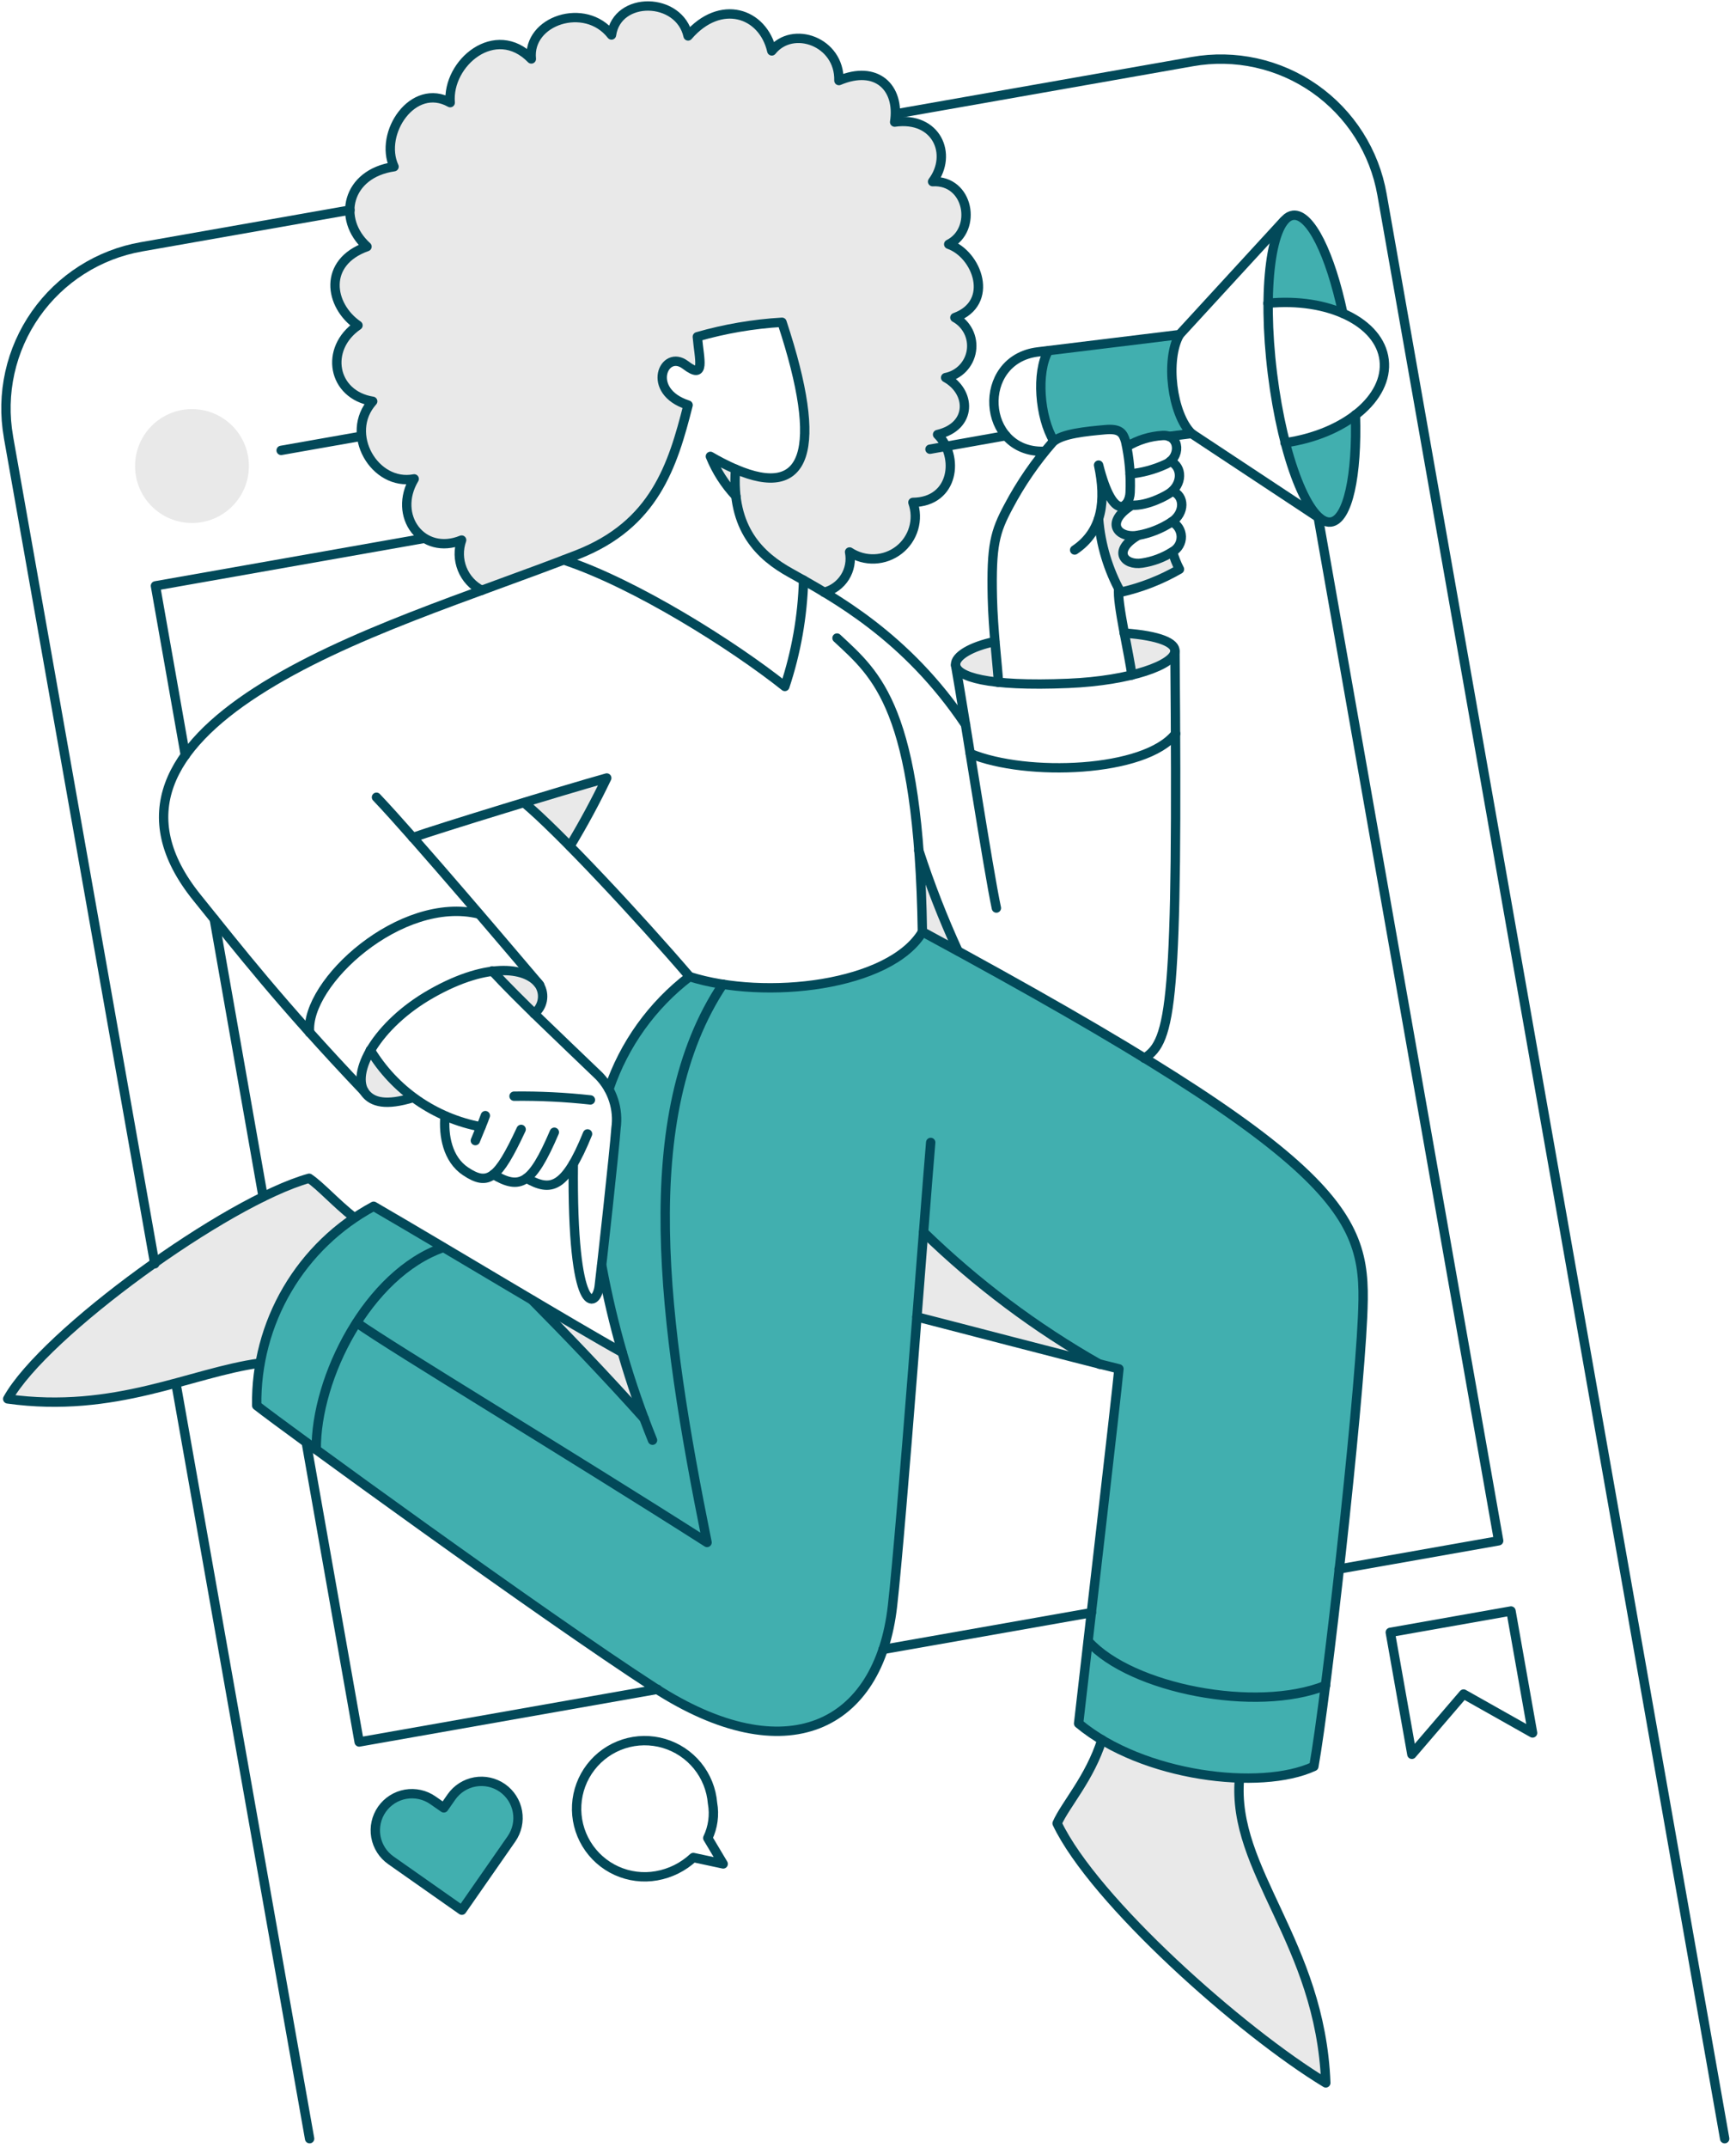 <?xml version="1.0" encoding="UTF-8" standalone="no"?><!DOCTYPE svg PUBLIC "-//W3C//DTD SVG 1.1//EN" "http://www.w3.org/Graphics/SVG/1.1/DTD/svg11.dtd"><svg width="100%" height="100%" viewBox="0 0 1217 1505" version="1.1" xmlns="http://www.w3.org/2000/svg" xmlns:xlink="http://www.w3.org/1999/xlink" xml:space="preserve" xmlns:serif="http://www.serif.com/" style="fill-rule:evenodd;clip-rule:evenodd;stroke-linecap:round;stroke-linejoin:round;"><rect id="Plan-de-travail1" serif:id="Plan de travail1" x="-6020.83" y="-5204.17" width="14612.5" height="13037.5" style="fill:none;"/><g id="Plan-de-travail11" serif:id="Plan de travail1"><g><g><path d="M922.37,830.165c-56.403,-59.185 -204.54,-138.057 -275.905,-177.257c-24.255,41.055 -113.549,46.48 -163.091,31.421c-26.261,20.268 -45.979,47.813 -56.7,79.205c12.447,18.034 -0,79.275 -4.708,124.031c6.547,36.33 16.475,71.969 29.654,106.453c-27.125,-30.258 -55.528,-60.017 -78.47,-82.627c-98,-58.283 -75.793,-45.5 -111.221,-66.167c-4.659,2.362 -9.157,5.031 -13.467,7.98c-21.47,14.516 -38.979,34.16 -50.94,57.155c-11.96,22.986 -17.994,48.606 -17.555,74.515c13.834,11.375 200.708,147 278.968,197.671c92.601,59.684 157.439,27.265 166.915,-57.356c4.786,-43.978 20.737,-250.031 21.612,-261.844c24.378,25.83 100.757,86.923 136.99,95.76c-2.38,24.99 -26.635,235.139 -28.262,248.71c44.625,37.441 127.54,47.338 164.92,30.091c9.17,-54.25 30.879,-249.147 33.915,-314.711c1.496,-32.655 0.726,-58.03 -32.655,-93.03Z" style="fill:#41afaf;fill-rule:nonzero;"/><path d="M906.314,150.85c-15.75,3.15 -17.5,45.5 -17.623,61.679c17.806,-2.103 35.866,0.304 52.5,7c-8.776,-41.414 -22.741,-70.175 -34.877,-68.679Z" style="fill:#41afaf;fill-rule:nonzero;"/><path d="M950.037,290.666c-14.463,10.488 -31.298,17.228 -49,19.618c3.929,15.33 16.065,56.507 31.754,55.527c12.075,-1.496 18.576,-32.751 17.246,-75.145Z" style="fill:#41afaf;fill-rule:nonzero;"/><path d="M826.846,234.474l-91.936,11.305c-8.645,15.295 -6.125,46.55 3.824,63.175c7,-5.154 22.75,-6.65 35.577,-7.98c10.64,-0.998 12.801,2.327 14.464,8.312c0.332,1.164 0.499,2.328 0.831,3.658c7.805,-4.655 23.984,-10.124 29.925,-7.149l15.75,-1.995c-13.79,-13.632 -18.41,-51.87 -8.435,-69.326Z" style="fill:#41afaf;fill-rule:nonzero;"/><path d="M323.774,1338.54l-49.709,-34.912c-5.581,-3.903 -9.384,-9.862 -10.571,-16.564c-1.187,-6.711 0.338,-13.615 4.24,-19.198c3.903,-5.573 9.861,-9.38 16.567,-10.57c6.706,-1.181 13.609,0.342 19.19,4.244l7.648,5.32l5.32,-7.647c3.902,-5.574 9.86,-9.38 16.563,-10.562c6.704,-1.181 13.603,0.342 19.18,4.244c5.578,3.903 9.377,9.861 10.562,16.564c1.184,6.702 -0.342,13.606 -4.244,19.18l-34.746,49.901Z" style="fill:#41afaf;fill-rule:nonzero;"/></g><g><path d="M134.581,366.476c22.036,0 39.9,-17.864 39.9,-39.9c0,-22.036 -17.864,-39.9 -39.9,-39.9c-22.036,0 -39.9,17.864 -39.9,39.9c0,22.036 17.864,39.9 39.9,39.9Z" style="fill:#e9e9e9;fill-rule:nonzero;"/><path d="M868.907,1245.94c-33.88,-0.831 -67.016,-10.089 -96.425,-26.933c-8.811,27.125 -25.436,45.054 -31.421,58.52c25.935,54.53 128.844,146.125 188.361,182c-3.596,-97.203 -63.901,-142.423 -60.515,-213.587Z" style="fill:#e9e9e9;fill-rule:nonzero;"/><path d="M216.709,825.659c8.478,5.652 18.121,16.791 31.587,27.597c-17.217,11.813 -31.928,26.907 -43.284,44.424c-11.356,17.526 -19.133,37.118 -22.883,57.654c-48.712,6.484 -101.413,35.577 -176.75,25.104c25.462,-46.052 153.308,-138.653 211.33,-154.779Z" style="fill:#e9e9e9;fill-rule:nonzero;"/><path d="M436.159,947.853c4.322,14.63 9.476,30.091 15.461,46.217c-27.125,-30.091 -55.528,-60.016 -78.47,-82.959c26.434,15.628 49.709,29.304 63.009,36.742Z" style="fill:#e9e9e9;fill-rule:nonzero;"/><path d="M647.296,863.415c-1.496,18.121 -2.992,38.404 -4.655,59.5c11.139,2.826 89.941,23.441 128.179,33.084c-44.923,-25.524 -86.424,-56.63 -123.524,-92.584Z" style="fill:#e9e9e9;fill-rule:nonzero;"/><path d="M644.137,596.234c7.814,23.939 16.975,47.417 27.432,70.324c-8.147,-4.489 -16.459,-8.978 -25.104,-13.633c-0.333,-21.28 -1.164,-40.066 -2.328,-56.691Z" style="fill:#e9e9e9;fill-rule:nonzero;"/><path d="M259.601,736.05c-7,12.136 -8.479,23.275 -3.5,29.75c5.154,6.484 14.464,8.978 33.416,3.159c-11.81,-9.144 -21.934,-20.283 -29.916,-32.909Z" style="fill:#e9e9e9;fill-rule:nonzero;"/><path d="M378.304,690.331c1.873,3.2 2.518,6.972 1.814,10.612c-0.703,3.641 -2.708,6.901 -5.638,9.172c-10.806,-10.64 -20.781,-20.615 -29.26,-29.75c19.136,-2.511 27.282,2.949 33.084,9.966Z" style="fill:#e9e9e9;fill-rule:nonzero;"/><path d="M425.352,545.195c-7.766,16.335 -16.367,32.261 -25.768,47.714c-12.968,-13.125 -24.439,-24.106 -32.253,-30.625c23.109,-6.948 45.535,-13.598 58.021,-17.089Z" style="fill:#e9e9e9;fill-rule:nonzero;"/><path d="M697.337,449.601c-16.126,3.325 -27.93,10.142 -27.431,16.459c0,9.284 28.77,12.014 29.925,12.136c-0.499,-5.985 -1.496,-16.625 -2.494,-28.595Z" style="fill:#e9e9e9;fill-rule:nonzero;"/><path d="M823.687,456.418c-0.323,5.652 -11.637,12.136 -30.257,16.791c-0.665,-5.819 -2.993,-17.623 -5.32,-29.426c25.436,1.828 35.919,6.816 35.577,12.635Z" style="fill:#e9e9e9;fill-rule:nonzero;"/><path d="M822.025,386.593c-6.466,4.107 -13.711,6.824 -21.28,7.98c-12.635,1.995 -21.28,-8.645 -2.826,-19.452c-13.467,2.625 -24.273,-8.478 -4.655,-20.947c-1.584,-0.019 -3.159,-0.3 -4.655,-0.831c-3.99,4.156 -11.638,0.997 -18.953,-27.432c3.098,11.869 3.211,24.319 0.333,36.243c0.682,17.81 5.582,35.204 14.297,50.75c0.341,0.777 0.788,1.504 1.33,2.161c14.455,-3.338 28.341,-8.771 41.23,-16.126c-1.995,-3.953 -3.614,-8.088 -4.821,-12.346Z" style="fill:#e9e9e9;fill-rule:nonzero;"/><path d="M669.241,222.504c28.263,-10.308 15.794,-44.389 -4.322,-51.371c20.282,-10.142 14.131,-45.22 -11.305,-43.89c14.297,-19.119 2.826,-45.885 -26.6,-41.729c3.823,-24.273 -12.802,-40.25 -39.069,-29.094c0.665,-27.265 -32.375,-39.069 -47.049,-20.781c-6.125,-26.933 -36.076,-36.75 -58.686,-10.5c-6.125,-27.431 -49.709,-28.263 -53.699,-0.665c-18.454,-23.625 -59.019,-10.141 -56.192,16.791c-25.104,-25.769 -59.185,2.494 -56.875,30.625c-26.102,-14.63 -50.208,21.446 -39.375,44.888c-33.084,4.821 -40.25,36.75 -18.953,56c-31.089,10.972 -26.6,41.23 -6.317,55.195c-23.774,16.292 -17.955,48.711 10.307,53.033c-20.282,22.75 1.33,59.85 29.094,54.53c-15.461,25.769 5.652,54.198 33.25,42.875c-2.363,6.587 -2.231,13.811 0.372,20.307c2.602,6.495 7.493,11.813 13.75,14.947c19.784,-7.149 66.833,-24.937 66.833,-24.937c54.197,-21.114 67.165,-62.178 77.639,-104.904c-30.092,-9.625 -16.958,-39.734 -1.829,-28.096c14.464,11.138 9.809,-3.824 8.312,-19.784c19.326,-5.659 39.244,-9.062 59.352,-10.141c24.622,74.138 20.431,110.355 -9.529,108.998c-14.403,-2.055 -28.204,-7.124 -40.513,-14.875c4.135,10.375 10.231,19.855 17.955,27.922c0,17.263 12.198,39.138 38.072,53.541l9.31,5.154c4.488,2.493 9.476,5.32 14.63,8.478c6.011,-1.547 11.208,-5.337 14.516,-10.592c3.307,-5.257 4.48,-11.578 3.272,-17.67c5.207,3.415 11.349,5.112 17.562,4.853c6.221,-0.259 12.197,-2.461 17.106,-6.297c4.9,-3.836 8.47,-9.113 10.211,-15.087c1.75,-5.974 1.575,-12.345 -0.49,-18.215c28.928,-0.333 32.751,-32.253 17.29,-47.548c24.439,-5.819 23.441,-30.091 5.486,-39.9c22.61,-7.149 23.774,-32.252 6.484,-42.061Z" style="fill:#e9e9e9;fill-rule:nonzero;"/></g><g><path d="M765.167,1130.06l-146.133,25.768" style="fill:none;fill-rule:nonzero;stroke:#024959;stroke-width:6.56px;"/><path d="M924.102,362.486l126.517,717.203l-111.887,19.784" style="fill:none;fill-rule:nonzero;stroke:#024959;stroke-width:6.56px;"/><path d="M651.951,314.773l53.2,-9.477" style="fill:none;fill-rule:nonzero;stroke:#024959;stroke-width:6.56px;"/><path d="M129.926,529.235l-20.947,-118.702l187.281,-33.073" style="fill:none;fill-rule:nonzero;stroke:#024959;stroke-width:6.56px;"/><path d="M184.456,838.626l-34.247,-194.512" style="fill:none;fill-rule:nonzero;stroke:#024959;stroke-width:6.56px;"/><path d="M460.93,1183.76l-209.143,36.908l-37.073,-209.808" style="fill:none;fill-rule:nonzero;stroke:#024959;stroke-width:6.56px;"/><path d="M1209.06,1498.66l-240.231,-1362.38c-2.608,-14.853 -8.112,-29.046 -16.214,-41.767c-8.094,-12.722 -18.62,-23.721 -30.975,-32.369c-12.355,-8.648 -26.294,-14.774 -41.02,-18.028c-14.718,-3.254 -29.943,-3.572 -44.791,-0.936l-207.725,36.593m-411.058,1418.88l-93.639,-528.885m121.947,-822.57l-146.179,25.751c-14.859,2.604 -29.06,8.112 -41.789,16.205c-12.731,8.095 -23.741,18.619 -32.402,30.97c-8.661,12.352 -14.805,26.289 -18.077,41.015c-3.273,14.726 -3.612,29.953 -0.998,44.81l-0,0.167l102.594,579.468" style="fill:none;fill-rule:nonzero;stroke:#024959;stroke-width:6.56px;"/><path d="M496.175,1288c3.647,-7.595 4.81,-16.144 3.325,-24.439c-0.783,-9.598 -4.452,-18.733 -10.524,-26.206c-6.071,-7.472 -14.263,-12.941 -23.496,-15.671c-9.234,-2.73 -19.079,-2.608 -28.241,0.359c-9.161,2.966 -17.212,8.627 -23.093,16.257c-5.881,7.621 -9.317,16.853 -9.858,26.469c-0.54,9.607 1.841,19.162 6.83,27.396c4.989,8.243 12.353,14.779 21.125,18.751c8.772,3.973 18.54,5.198 28.022,3.518c9.643,-1.698 18.591,-6.143 25.769,-12.801l20.947,4.488l-10.806,-18.121Z" style="fill:none;fill-rule:nonzero;stroke:#024959;stroke-width:6.56px;"/><path d="M989.771,1229.31l36.243,-42.228l48.378,27.265l-15.128,-85.452l-84.622,14.962l15.129,85.453Z" style="fill:none;fill-rule:nonzero;stroke:#024959;stroke-width:6.56px;"/><path d="M197.091,315.604l55.92,-9.859" style="fill:none;fill-rule:nonzero;stroke:#024959;stroke-width:6.56px;"/><path d="M793.43,473.043c-1.33,-12.303 -10.64,-51.372 -9.144,-60.375" style="fill:none;fill-rule:nonzero;stroke:#024959;stroke-width:6.56px;"/><path d="M770.155,363.65c1.444,18.029 6.711,35.542 15.461,51.371c14.481,-3.263 28.376,-8.701 41.23,-16.126c-2.021,-3.869 -3.631,-7.936 -4.821,-12.136" style="fill:none;fill-rule:nonzero;stroke:#024959;stroke-width:6.56px;"/><path d="M950.204,290.666c1.33,42.394 -5.32,73.684 -17.29,75.145c-15.287,1.873 -33.583,-44.721 -40.898,-104.072c-7.315,-59.351 -0.831,-109.034 14.464,-110.889c12.136,-1.479 26.101,27.265 34.912,68.661" style="fill:none;fill-rule:nonzero;stroke:#024959;stroke-width:6.56px;"/><path d="M835.325,303.8c-13.799,-13.632 -18.454,-51.87 -8.479,-69.326" style="fill:none;fill-rule:nonzero;stroke:#024959;stroke-width:6.56px;"/><path d="M738.734,308.954c-9.975,-16.625 -12.469,-47.88 -3.824,-63.175" style="fill:none;fill-rule:nonzero;stroke:#024959;stroke-width:6.56px;"/><path d="M888.866,212.529c42.061,-4.156 78.304,13.125 81.463,39.734c3.158,26.608 -27.598,52.036 -69.493,58.021" style="fill:none;fill-rule:nonzero;stroke:#024959;stroke-width:6.56px;"/><path d="M819.531,305.795l15.794,-1.995l90.274,59.684" style="fill:none;fill-rule:nonzero;stroke:#024959;stroke-width:6.56px;"/><path d="M899.996,154.84l-73.15,79.625l-99.251,12.136c-43.558,5.32 -39.9,70.823 4.156,69.659" style="fill:none;fill-rule:nonzero;stroke:#024959;stroke-width:6.56px;"/><path d="M697.337,449.601c-16.292,3.325 -27.93,10.142 -27.431,16.293c0.665,8.146 21.613,15.409 79.135,12.967c43.89,-1.863 74.2,-13.125 74.646,-22.61c0.263,-5.661 -10.307,-10.806 -35.577,-12.635" style="fill:none;fill-rule:nonzero;stroke:#024959;stroke-width:6.56px;"/><path d="M374.48,710.29c2.939,-2.265 4.949,-5.526 5.653,-9.169c0.704,-3.643 0.054,-7.417 -1.829,-10.615c-7.657,-12.031 -34.607,-17.675 -75.977,5.819c-38.263,21.726 -56.927,55.948 -46.217,69.659c5.031,6.449 14.464,8.977 33.416,3.159" style="fill:none;fill-rule:nonzero;stroke:#024959;stroke-width:6.56px;"/><path d="M345.054,680.356c19.451,20.948 46.261,46.008 74.978,73.649c4.61,4.804 8.067,10.596 10.112,16.931c2.045,6.335 2.623,13.055 1.692,19.644c-0.997,14.63 -10.307,99.085 -11.804,111.055c-1.995,14.954 -19.25,22.934 -18.121,-86.117" style="fill:none;fill-rule:nonzero;stroke:#024959;stroke-width:6.56px;"/><path d="M259.601,735.884c8.412,13.92 19.673,25.9 33.043,35.166c13.37,9.258 28.547,15.593 44.535,18.576" style="fill:none;fill-rule:nonzero;stroke:#024959;stroke-width:6.56px;"/><path d="M340.241,781.769c-0.997,3.159 -6.317,15.627 -7,17.5" style="fill:none;fill-rule:nonzero;stroke:#024959;stroke-width:6.56px;"/><path d="M311.97,782.101c-1.164,13.467 1.662,30.249 14.464,38.737c15.793,10.5 22.61,5.486 38.902,-29.427" style="fill:none;fill-rule:nonzero;stroke:#024959;stroke-width:6.56px;"/><path d="M345.885,822.999c18.62,10.972 26.932,7.315 42.726,-29.593" style="fill:none;fill-rule:nonzero;stroke:#024959;stroke-width:6.56px;"/><path d="M369.16,825.659c16.957,9.625 26.932,7.647 42.726,-31.089" style="fill:none;fill-rule:nonzero;stroke:#024959;stroke-width:6.56px;"/><path d="M360.366,768.136c17.881,-0.21 35.758,0.665 53.533,2.625" style="fill:none;fill-rule:nonzero;stroke:#024959;stroke-width:6.56px;"/><path d="M263.924,558.661c26.932,28.254 99.251,113.715 114.38,131.504" style="fill:none;fill-rule:nonzero;stroke:#024959;stroke-width:6.56px;"/><path d="M289.36,586.915c17.789,-6.317 105.569,-33.25 135.992,-41.729c-7.813,16.293 -16.458,32.253 -25.768,47.714" style="fill:none;fill-rule:nonzero;stroke:#024959;stroke-width:6.56px;"/><path d="M421.861,886.839c7.709,41.877 19.628,82.871 35.578,122.36" style="fill:none;fill-rule:nonzero;stroke:#024959;stroke-width:6.56px;"/><path d="M367.366,562.485c23.94,19.784 81.13,81.13 116.043,121.861c-26.255,20.067 -45.934,47.501 -56.525,78.803" style="fill:none;fill-rule:nonzero;stroke:#024959;stroke-width:6.56px;"/><path d="M217.041,723.581c-3.325,-34.912 64.006,-96.425 118.703,-83.125" style="fill:none;fill-rule:nonzero;stroke:#024959;stroke-width:6.56px;"/><path d="M699.997,478.196c-0.665,-10.972 -3.823,-37.24 -4.322,-59.351c-0.831,-36.907 1.811,-46.06 11.305,-63.875c8.61,-16.299 19.101,-31.532 31.255,-45.386c6.562,-5.731 23.109,-7.271 36.409,-8.479c10.64,-0.962 12.705,2.301 14.463,8.313c2.617,11.724 3.684,23.742 3.159,35.743c-0.35,10.142 -11.637,22.112 -22.111,-19.25c5.32,24.772 2.826,46.375 -16.791,59.5" style="fill:none;fill-rule:nonzero;stroke:#024959;stroke-width:6.56px;"/><path d="M821.859,344.199c8.811,3.159 8.898,15.251 -0.333,21.446c-7.149,4.729 -15.19,7.954 -23.625,9.476c-13.492,2.52 -24.272,-8.478 -4.655,-20.947" style="fill:none;fill-rule:nonzero;stroke:#024959;stroke-width:6.56px;"/><path d="M821.491,365.645c1.951,0.945 3.596,2.409 4.769,4.23c1.164,1.82 1.811,3.928 1.864,6.092c0.052,2.163 -0.49,4.299 -1.575,6.174c-1.085,1.875 -2.66,3.415 -4.559,4.452c-6.458,4.116 -13.703,6.835 -21.28,7.98c-12.644,1.96 -21.28,-8.645 -2.826,-19.452" style="fill:none;fill-rule:nonzero;stroke:#024959;stroke-width:6.56px;"/><path d="M790.271,312.778c7.525,-4.483 16.021,-7.094 24.771,-7.613c12.294,-0.726 13.3,15.75 1.497,20.449c-7.683,3.471 -15.882,5.661 -24.273,6.484" style="fill:none;fill-rule:nonzero;stroke:#024959;stroke-width:6.56px;"/><path d="M820.362,323.251c8.812,3.658 8.812,16.293 -0.831,22.61c-4.821,3.159 -19.95,10.5 -30.257,7.482" style="fill:none;fill-rule:nonzero;stroke:#024959;stroke-width:6.56px;"/><path d="M586.781,447.108c27.598,25.768 57.356,48.378 59.85,205.817c304.903,164.754 311.719,200.83 308.56,270.323c-2.992,65.835 -25.27,265.002 -34.125,314.545c-37.24,17.29 -120.032,7.315 -164.92,-30.092c5.653,-49.875 26.6,-229.923 28.263,-248.5c-28.097,-6.816 -129.01,-33.25 -141.645,-36.408" style="fill:none;fill-rule:nonzero;stroke:#024959;stroke-width:6.56px;"/><path d="M763.006,1150.18c29.925,33.084 117.373,50.374 166.25,30.922" style="fill:none;fill-rule:nonzero;stroke:#024959;stroke-width:6.56px;"/><path d="M652.45,800.555c-3.99,46.375 -20.335,267.654 -26.766,324.686c-9.547,84.613 -74.375,117.163 -166.915,57.357c-78.033,-50.444 -260.015,-182.875 -278.802,-197.672c-0.44,-28.551 6.971,-56.673 21.425,-81.305c14.453,-24.622 35.394,-44.808 60.537,-58.345c51.038,29.593 141.977,84.622 174.23,102.375" style="fill:none;fill-rule:nonzero;stroke:#024959;stroke-width:6.56px;"/><path d="M221.696,1015.85c-0.499,-50.208 36.076,-123.191 88.944,-141.645" style="fill:none;fill-rule:nonzero;stroke:#024959;stroke-width:6.56px;"/><path d="M483.374,684.346c53.532,16.958 140.647,6.484 163.257,-31.255" style="fill:none;fill-rule:nonzero;stroke:#024959;stroke-width:6.56px;"/><path d="M506.815,689.666c-61.845,92.602 -42.228,237.405 -11.139,391.187c-96.757,-61.688 -220.115,-135.993 -245.56,-153.948" style="fill:none;fill-rule:nonzero;stroke:#024959;stroke-width:6.56px;"/><path d="M772.491,1219.17c-8.645,27.125 -25.436,45.053 -31.421,58.52c25.935,54.363 129.01,145.967 188.361,181.877c-3.824,-98.875 -66.167,-148.627 -60.515,-213.299" style="fill:none;fill-rule:nonzero;stroke:#024959;stroke-width:6.56px;"/><path d="M248.296,853.256c-13.466,-10.64 -23.109,-21.778 -31.587,-27.597c-58.022,16.126 -185.868,108.727 -211.304,154.612c75.311,10.5 128.179,-18.453 176.75,-25.103" style="fill:none;fill-rule:nonzero;stroke:#024959;stroke-width:6.56px;"/><path d="M823.687,456.418c2.162,247.546 -2.327,273 -21.446,285.118" style="fill:none;fill-rule:nonzero;stroke:#024959;stroke-width:6.56px;"/><path d="M669.906,466.06c6.816,38.57 22.943,143.973 28.595,170.24" style="fill:none;fill-rule:nonzero;stroke:#024959;stroke-width:6.56px;"/><path d="M680.214,528.071c39.375,16.293 122.692,13.3 143.972,-14" style="fill:none;fill-rule:nonzero;stroke:#024959;stroke-width:6.56px;"/><path d="M647.462,863.415c37.065,35.998 78.575,67.113 123.524,92.601" style="fill:none;fill-rule:nonzero;stroke:#024959;stroke-width:6.56px;"/><path d="M373.15,911.111c22.75,22.943 51.371,52.702 78.47,82.959" style="fill:none;fill-rule:nonzero;stroke:#024959;stroke-width:6.56px;"/><path d="M644.137,596.068c7.788,23.948 16.94,47.429 27.432,70.323" style="fill:none;fill-rule:nonzero;stroke:#024959;stroke-width:6.56px;"/><path d="M515.635,328.79c-6.051,-2.644 -11.939,-5.648 -17.631,-8.995c4.189,10.315 10.249,19.767 17.876,27.878" style="fill:none;fill-rule:nonzero;stroke:#024959;stroke-width:6.56px;"/><path d="M255.217,764.698c-58.975,-62.012 -88.06,-99.689 -117.145,-135.713c-46.55,-57.689 -18.795,-105.087 41.563,-144.139c63,-40.748 152.25,-67.716 224.936,-96.092c54.18,-21.158 66.999,-62.178 77.805,-104.904c-30.091,-9.625 -16.992,-39.681 -1.829,-28.096c14.429,11.016 9.625,-3.99 8.313,-19.784c19.348,-5.564 39.252,-8.965 59.351,-10.141c29.829,90.23 17.22,124.372 -32.576,102.926c-3.211,42 17.421,60.979 38.395,72.625c30.424,16.958 81.462,44.555 122.859,106.4" style="fill:none;fill-rule:nonzero;stroke:#024959;stroke-width:6.56px;"/><path d="M395.261,392.411c50.374,16.625 119,60.017 154.945,88.612c7.971,-24.058 12.39,-49.147 13.125,-74.48" style="fill:none;fill-rule:nonzero;stroke:#024959;stroke-width:6.56px;"/><path d="M337.739,413.665c-6.237,-3.146 -11.112,-8.459 -13.713,-14.942c-2.599,-6.484 -2.745,-13.693 -0.41,-20.277c-27.597,11.305 -48.711,-16.957 -33.25,-42.875c-27.764,5.32 -49.376,-31.753 -29.094,-54.363c-28.262,-4.489 -34.125,-36.908 -10.307,-53.2c-20.283,-14 -24.771,-44.223 6.317,-55.195c-21.28,-19.25 -14.131,-51.205 18.953,-56c-10.806,-23.442 13.3,-59.5 39.375,-44.888c-2.328,-27.93 31.754,-56.359 56.875,-30.625c-2.826,-26.932 37.739,-40.399 56.192,-16.791c3.99,-27.598 47.548,-26.766 53.699,0.665c22.61,-26.25 52.5,-16.459 58.686,10.5c14.63,-18.288 47.714,-6.484 47.049,20.781c26.25,-11.139 42.875,4.821 39.069,29.094c29.426,-4.156 40.897,22.61 26.6,41.729c25.602,-1.33 31.587,33.748 11.305,43.89c20.125,7 32.585,41.063 4.322,51.371c4.095,2.22 7.403,5.651 9.477,9.824c2.073,4.174 2.8,8.885 2.091,13.489c-0.709,4.605 -2.826,8.877 -6.055,12.233c-3.229,3.356 -7.42,5.631 -11.996,6.515c17.955,9.809 18.952,34.125 -5.653,39.9c15.461,15.295 11.638,47.25 -17.29,47.548c2.065,5.87 2.24,12.241 0.499,18.215c-1.75,5.974 -5.32,11.251 -10.22,15.087c-4.909,3.836 -10.885,6.038 -17.106,6.297c-6.213,0.259 -12.355,-1.438 -17.562,-4.853c1.208,6.092 0.035,12.413 -3.272,17.67c-3.308,5.255 -8.505,9.045 -14.516,10.592" style="fill:none;fill-rule:nonzero;stroke:#024959;stroke-width:6.56px;"/><path d="M323.774,1338.54l-49.709,-34.912c-5.581,-3.903 -9.384,-9.862 -10.571,-16.564c-1.187,-6.711 0.338,-13.615 4.24,-19.198c3.903,-5.573 9.861,-9.38 16.567,-10.57c6.706,-1.181 13.609,0.342 19.19,4.244l7.648,5.32l5.32,-7.647c3.902,-5.574 9.86,-9.38 16.563,-10.562c6.704,-1.181 13.603,0.342 19.18,4.244c5.578,3.903 9.377,9.861 10.562,16.564c1.184,6.702 -0.342,13.606 -4.244,19.18l-34.746,49.901Z" style="fill:none;fill-rule:nonzero;stroke:#024959;stroke-width:6.56px;stroke-linecap:butt;"/></g></g></g></svg>